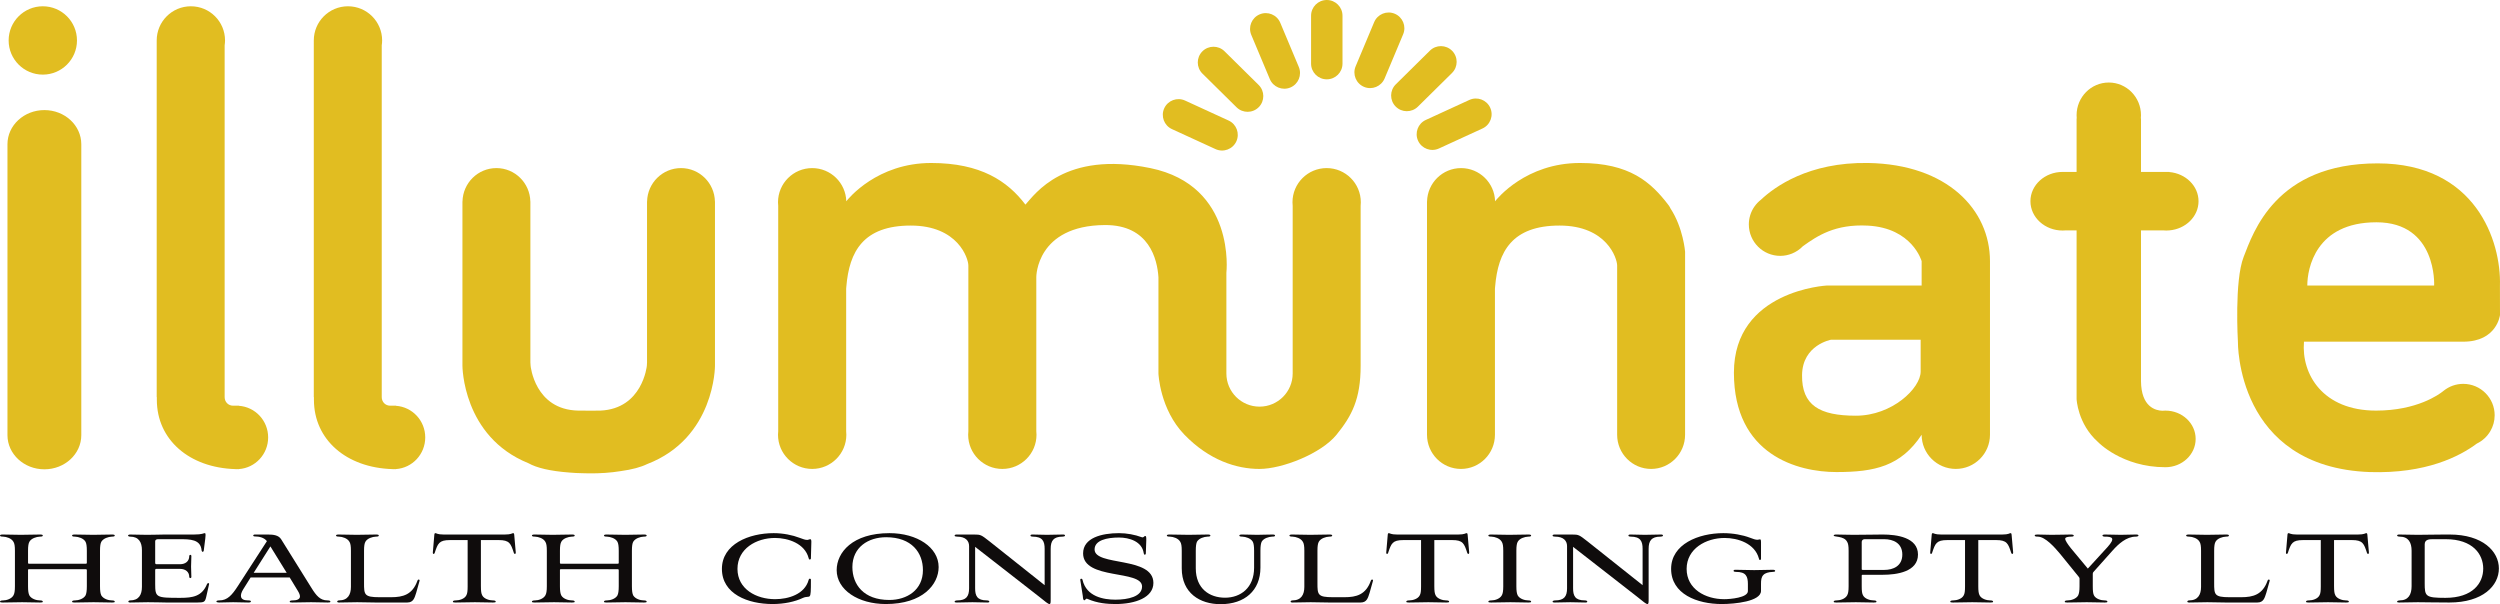 <?xml version="1.0" encoding="UTF-8" standalone="no"?>
<svg
   xmlns:dc="http://purl.org/dc/elements/1.1/"
   xmlns:cc="http://creativecommons.org/ns#"
   xmlns:rdf="http://www.w3.org/1999/02/22-rdf-syntax-ns#"
   xmlns:svg="http://www.w3.org/2000/svg"
   xmlns="http://www.w3.org/2000/svg"
   xmlns:xlink="http://www.w3.org/1999/xlink"
   xmlns:sodipodi="http://sodipodi.sourceforge.net/DTD/sodipodi-0.dtd"
   xmlns:inkscape="http://www.inkscape.org/namespaces/inkscape"
   width="795.708pt"
   height="192.302pt"
   viewBox="0 0 795.708 192.302"
   version="1.2"
   id="svg5109"
   sodipodi:docname="illuminatehc.svg"
   inkscape:version="0.92.4 (5da689c313, 2019-01-14)">
  <sodipodi:namedview
     pagecolor="#ffffff"
     bordercolor="#666666"
     borderopacity="1"
     objecttolerance="10"
     gridtolerance="10"
     guidetolerance="10"
     inkscape:pageopacity="0"
     inkscape:pageshadow="2"
     inkscape:window-width="1399"
     inkscape:window-height="797"
     id="namedview5111"
     showgrid="false"
     inkscape:zoom="0.25178555"
     inkscape:cx="35.493791"
     inkscape:cy="120.81233"
     inkscape:window-x="0"
     inkscape:window-y="0"
     inkscape:window-maximized="1"
     inkscape:current-layer="svg5109"
     fit-margin-top="0"
     fit-margin-left="0"
     fit-margin-right="0"
     fit-margin-bottom="0" />
  <defs
     id="defs4976">
    <g
       id="g4974">
      <symbol
         overflow="visible"
         id="glyph0-0"
         style="overflow:visible">
        <path
           style="stroke:none"
           d=""
           id="path4923"
           inkscape:connector-curvature="0" />
      </symbol>
      <symbol
         overflow="visible"
         id="glyph0-1"
         style="overflow:visible">
        <path
           style="stroke:none"
           d="m 30.234,-5.188 c 0,1.547 -0.141,2.359 -0.422,2.938 -0.625,1.094 -2.266,1.578 -3.312,1.578 -0.531,0 -0.969,0.094 -0.969,0.391 0,0.234 0.297,0.281 0.828,0.281 2.25,0 4.031,-0.094 6,-0.094 C 34.312,-0.094 36.281,0 38.297,0 38.828,0 39.125,-0.047 39.125,-0.281 c 0,-0.297 -0.438,-0.391 -0.969,-0.391 -1.047,0 -2.641,-0.484 -3.312,-1.578 -0.281,-0.578 -0.422,-1.391 -0.422,-2.938 v -11.281 c 0,-1.531 0.141,-2.344 0.422,-2.875 0.672,-1.109 2.266,-1.578 3.312,-1.625 0.531,0 0.969,-0.062 0.969,-0.344 0,-0.234 -0.297,-0.328 -0.828,-0.328 -2.203,0 -3.984,0.094 -6,0.094 -1.906,0 -3.922,-0.094 -5.938,-0.094 -0.531,0 -0.828,0.094 -0.828,0.328 0,0.281 0.438,0.344 0.969,0.344 1.047,0.047 2.688,0.516 3.312,1.625 0.281,0.531 0.422,1.344 0.422,2.875 v 3.891 c 0,0.141 -0.141,0.234 -0.328,0.234 H 11.766 c -0.156,0 -0.25,-0.094 -0.25,-0.281 v -3.844 c 0,-1.531 0.141,-2.344 0.438,-2.875 0.625,-1.109 2.25,-1.578 3.312,-1.625 0.531,0 0.953,-0.062 0.953,-0.344 0,-0.234 -0.281,-0.328 -0.859,-0.328 -2.203,0 -4.172,0.094 -6.141,0.094 -1.969,0 -3.75,-0.094 -5.766,-0.094 -0.531,0 -0.859,0.094 -0.859,0.328 0,0.281 0.484,0.344 1,0.344 1.062,0.047 2.641,0.516 3.266,1.625 0.344,0.531 0.484,1.344 0.484,2.875 V -5.188 c 0,1.547 -0.141,2.359 -0.484,2.938 -0.625,1.094 -2.203,1.578 -3.266,1.578 -0.516,0 -1,0.094 -1,0.391 C 2.594,-0.047 2.922,0 3.453,0 5.656,0 7.625,-0.094 9.641,-0.094 c 1.922,0 3.75,0.094 5.719,0.094 0.578,0 0.859,-0.047 0.859,-0.281 0,-0.297 -0.422,-0.391 -0.953,-0.391 -1.062,0 -2.688,-0.484 -3.312,-1.578 -0.297,-0.578 -0.438,-1.391 -0.438,-2.938 v -5.188 c 0,-0.141 0.094,-0.234 0.25,-0.234 H 29.906 c 0.234,0 0.328,0.141 0.328,0.344 z m 0,0"
           id="path4926"
           inkscape:connector-curvature="0" />
      </symbol>
      <symbol
         overflow="visible"
         id="glyph0-2"
         style="overflow:visible">
        <path
           style="stroke:none"
           d="m 24.672,0 c 2.156,0 2.406,-0.188 2.781,-1.688 L 28.375,-5.766 C 28.469,-6 28.312,-6.188 28.125,-6.188 c -0.094,0 -0.281,0.094 -0.375,0.281 -1.594,3.938 -4.516,4.422 -8.547,4.422 -7.641,0 -7.969,-0.094 -7.969,-4.422 v -4.516 c 0,-0.141 0.141,-0.281 0.328,-0.281 h 7.594 c 1.672,0 2.922,0.906 2.922,2.547 0,0.234 0.188,0.375 0.344,0.375 0.188,0 0.328,-0.141 0.328,-0.375 0,-1.062 -0.094,-2.156 -0.094,-3.266 0,-1.109 0.094,-2.266 0.094,-3.359 0,-0.25 -0.141,-0.391 -0.328,-0.391 -0.156,0 -0.344,0.141 -0.344,0.391 0,1.672 -1.25,2.594 -2.922,2.594 h -7.547 c -0.188,0 -0.375,-0.156 -0.375,-0.391 v -6.906 c 0,-0.484 0.422,-0.672 0.953,-0.672 h 6.672 c 3.516,0 6.875,0 7.156,3.641 0.047,0.203 0.188,0.391 0.344,0.391 0.141,0 0.281,-0.141 0.328,-0.344 l 0.484,-3.828 c 0,-0.391 0.047,-0.781 0.094,-1.156 v -0.094 c 0,-0.391 -0.047,-0.531 -0.297,-0.531 -0.328,0 -0.719,0.438 -3.359,0.438 H 14.156 c -1.391,0 -2.828,0.094 -5.516,0.094 -1.922,0 -3.75,-0.094 -5.375,-0.094 -0.438,0 -0.672,0.188 -0.672,0.328 0,0.141 0.234,0.344 0.672,0.344 2.734,0 3.75,1.766 3.75,4.312 v 11.672 c 0,2.531 -1.016,4.312 -3.75,4.312 C 2.875,-0.672 2.688,-0.438 2.688,-0.281 2.688,-0.141 2.875,0 3.266,0 c 1.875,0 3.844,-0.094 5.656,-0.094 2.797,0 4.562,0.094 5.812,0.094 z m 0,0"
           id="path4929"
           inkscape:connector-curvature="0" />
      </symbol>
      <symbol
         overflow="visible"
         id="glyph0-3"
         style="overflow:visible">
        <path
           style="stroke:none"
           d="m 25.922,-3.703 c 0.484,0.781 0.672,1.344 0.672,1.781 0,0.969 -1.156,1.25 -2.25,1.25 -0.578,0 -1.016,0.094 -1.016,0.391 0,0.234 0.281,0.281 0.859,0.281 1.969,0 3.984,-0.094 5.953,-0.094 1.969,0 3.312,0.094 5.328,0.094 0.578,0 0.812,-0.047 0.812,-0.281 0,-0.297 -0.422,-0.391 -0.953,-0.391 -2.297,0 -3.547,-1.531 -5.047,-3.938 l -9.688,-15.547 c -0.812,-1.25 -2.359,-1.484 -4.219,-1.484 h -4.141 c -0.328,0 -0.516,0.188 -0.516,0.328 0,0.141 0.188,0.281 0.516,0.281 1.391,0 2.938,0.344 3.844,1.5 l -9.312,14.391 C 4.984,-2.406 3.5,-0.672 0.953,-0.672 0.438,-0.672 0,-0.578 0,-0.344 0,-0.094 0.281,-0.047 0.812,0 2.406,0 3.75,-0.094 5.328,-0.094 c 1.625,0 3.219,0.094 4.844,0.094 0.531,0 0.812,-0.094 0.812,-0.344 0,-0.281 -0.422,-0.328 -0.953,-0.328 -2.734,0 -2.594,-1.781 -1.484,-3.547 l 2.344,-3.75 h 12.438 z m -3.547,-5.75 H 11.859 l 5.328,-8.406 z m 0,0"
           id="path4932"
           inkscape:connector-curvature="0" />
      </symbol>
      <symbol
         overflow="visible"
         id="glyph0-4"
         style="overflow:visible">
        <path
           style="stroke:none"
           d="m 11.516,-16.469 c 0,-1.531 0.141,-2.344 0.438,-2.875 0.625,-1.109 2.25,-1.578 3.312,-1.625 0.531,0 0.953,-0.062 0.953,-0.344 0,-0.234 -0.281,-0.328 -0.859,-0.328 -2.156,0 -4.172,0.094 -6.141,0.094 -1.969,0 -3.797,-0.094 -5.766,-0.094 -0.531,0 -0.859,0.094 -0.859,0.328 0,0.281 0.484,0.344 1,0.344 1.062,0.047 2.641,0.516 3.266,1.625 0.344,0.531 0.484,1.344 0.484,2.875 v 11.484 c 0,2.484 -1,4.312 -3.797,4.312 -0.375,0 -0.578,0.234 -0.578,0.391 C 2.969,-0.141 3.172,0 3.547,0 5.469,0 7.438,-0.094 9.359,-0.094 11.188,-0.094 13.391,0 15.172,0 H 25.25 c 2.016,0 2.344,-1.484 2.875,-3.125 l 1.062,-3.781 C 29.281,-7.391 28.703,-7.484 28.516,-6.953 26.922,-2.5 23.953,-1.688 20.109,-1.688 h -3.688 c -4.859,0 -4.906,-0.812 -4.906,-4.547 z m 0,0"
           id="path4935"
           inkscape:connector-curvature="0" />
      </symbol>
      <symbol
         overflow="visible"
         id="glyph0-5"
         style="overflow:visible">
        <path
           style="stroke:none"
           d="m 12.094,-5.188 c 0,1.547 -0.094,2.359 -0.438,2.938 -0.562,1.094 -2.203,1.578 -3.297,1.578 -0.531,0 -0.969,0.094 -0.969,0.391 C 7.391,-0.047 7.688,0 8.25,0 c 2.172,0 4.188,-0.094 6.156,-0.094 1.969,0 3.875,0.094 5.75,0.094 0.578,0 0.875,-0.047 0.875,-0.281 0,-0.297 -0.438,-0.391 -0.969,-0.391 -1.047,0 -2.734,-0.484 -3.312,-1.578 -0.328,-0.578 -0.438,-1.391 -0.438,-2.938 V -19.875 h 5.672 c 3.453,0 3.844,1.109 4.797,4.031 0.188,0.578 0.672,0.484 0.625,-0.141 L 26.922,-21.5 c -0.047,-0.438 -0.094,-0.578 -0.375,-0.578 -0.297,0 -0.578,0.438 -2.594,0.438 H 4.469 c -2.016,0 -2.312,-0.438 -2.594,-0.438 -0.297,0 -0.344,0.141 -0.391,0.578 l -0.469,5.516 c -0.062,0.625 0.422,0.719 0.609,0.141 0.969,-2.922 1.344,-4.031 4.812,-4.031 h 5.656 z m 0,0"
           id="path4938"
           inkscape:connector-curvature="0" />
      </symbol>
      <symbol
         overflow="visible"
         id="glyph0-6"
         style="overflow:visible">
        <path
           style="stroke:none"
           d=""
           id="path4941"
           inkscape:connector-curvature="0" />
      </symbol>
      <symbol
         overflow="visible"
         id="glyph0-7"
         style="overflow:visible">
        <path
           style="stroke:none"
           d="m 30.578,-19.344 c 0,-0.625 -0.141,-0.812 -0.391,-0.812 -0.234,0 -0.578,0.234 -0.906,0.234 -0.672,0 -1.25,-0.234 -2.453,-0.672 -2.25,-0.859 -5.188,-1.484 -8.25,-1.484 -7.875,0 -16.469,3.5 -16.469,11.375 0,8.016 8.312,11.188 16.125,11.188 3.656,0 7.062,-0.719 9.703,-1.969 2.344,-1.016 2.5,1.438 2.5,-5.719 0,-0.234 -0.047,-0.375 -0.391,-0.375 -0.188,0 -0.281,0.188 -0.328,0.375 -1.25,4.609 -6.484,6.141 -10.703,6.141 -5.953,0 -11.953,-3.203 -11.953,-9.641 0,-6.438 6,-9.844 11.953,-9.844 4.125,0 9.5,1.734 10.703,6.438 0.047,0.234 0.141,0.422 0.328,0.422 0.297,0 0.391,-0.188 0.391,-0.422 z m 0,0"
           id="path4944"
           inkscape:connector-curvature="0" />
      </symbol>
      <symbol
         overflow="visible"
         id="glyph0-8"
         style="overflow:visible">
        <path
           style="stroke:none"
           d="m 2.109,-10.312 c 0,6.281 6.859,10.797 15.656,10.797 11.75,0 16.797,-6.25 16.797,-11.766 0,-6.281 -6.859,-10.797 -15.656,-10.797 -11.75,0 -16.797,6.141 -16.797,11.766 z m 15.75,-10.469 c 8.156,0 11.703,4.938 11.703,10.469 0,6.328 -5.078,9.5 -10.703,9.5 -8.203,0 -11.75,-4.953 -11.75,-10.469 0,-6.328 5.078,-9.5 10.75,-9.5 z m 0,0"
           id="path4947"
           inkscape:connector-curvature="0" />
      </symbol>
      <symbol
         overflow="visible"
         id="glyph0-9"
         style="overflow:visible">
        <path
           style="stroke:none"
           d="m 28.984,-1.875 c 1.969,1.594 2.891,2.359 3.312,2.359 0.391,0 0.391,-0.438 0.391,-1.781 V -17.094 c 0,-2.531 0.859,-3.875 3.797,-3.875 0.234,0 0.766,-0.062 0.766,-0.344 0,-0.234 -0.234,-0.328 -0.625,-0.328 -1.531,0 -3.547,0.094 -5.141,0.094 -1.672,0 -2.922,-0.094 -4.609,-0.094 -0.375,0 -0.625,0.094 -0.625,0.328 0,0.281 0.438,0.344 0.719,0.344 3.172,0 3.797,1.531 3.797,3.875 V -5.516 L 13.25,-19.438 c -2.688,-2.109 -2.828,-2.203 -4.953,-2.203 H 2.781 c -0.375,0 -0.672,0.094 -0.672,0.328 0,0.281 0.438,0.344 0.812,0.344 2.688,0 3.797,1.344 3.797,3.016 v 13.438 c 0,2.547 -0.906,3.844 -3.797,3.844 -0.281,0 -0.812,0.094 -0.812,0.391 C 2.109,-0.047 2.406,0 2.781,0 c 1.594,0 3.406,-0.094 5,-0.094 1.672,0 3.062,0.094 4.797,0.094 0.328,0 0.578,-0.047 0.578,-0.281 0,-0.297 -0.438,-0.391 -0.766,-0.391 -3.172,0 -3.75,-1.531 -3.75,-3.844 V -17.719 Z m 0,0"
           id="path4950"
           inkscape:connector-curvature="0" />
      </symbol>
      <symbol
         overflow="visible"
         id="glyph0-10"
         style="overflow:visible">
        <path
           style="stroke:none"
           d="m 23.516,-19.781 c 0.047,-1.297 -0.141,-1.391 -0.328,-1.391 -0.391,0 -0.484,0.625 -1.109,0.391 -2.203,-0.812 -4.75,-1.297 -7.25,-1.297 -5.469,0 -11.422,1.484 -11.422,6.438 0,8.578 18.766,5.125 18.766,10.547 0,3.219 -4.453,4.188 -8.484,4.188 -3.703,0 -9.219,-0.922 -10.469,-6.297 -0.047,-0.281 -0.25,-0.375 -0.391,-0.375 -0.188,0 -0.328,0.141 -0.328,0.375 L 3.312,-2.062 c 0.047,1.156 0.281,1.344 0.484,1.344 0.422,0 0.375,-0.719 1,-0.438 3.125,1.391 6.344,1.641 8.891,1.641 6.422,0 12.094,-2.109 12.094,-6.719 0,-8.547 -18.719,-5.234 -18.719,-10.656 0,-2.938 3.922,-3.797 7.766,-3.797 3.219,0 7.344,1.203 7.875,4.984 0.047,0.297 0.141,0.484 0.344,0.484 0.188,0 0.328,-0.188 0.328,-0.484 z m 0,0"
           id="path4953"
           inkscape:connector-curvature="0" />
      </symbol>
      <symbol
         overflow="visible"
         id="glyph0-11"
         style="overflow:visible">
        <path
           style="stroke:none"
           d="m 27.641,-11.094 c 0,6.438 -4.312,9.562 -9.25,9.562 -4.906,0 -9.312,-2.844 -9.312,-9.359 v -5.578 c 0,-1.531 0.141,-2.344 0.375,-2.875 0.625,-1.109 2.266,-1.578 3.312,-1.625 0.578,0 0.969,-0.062 0.969,-0.344 0,-0.234 -0.297,-0.328 -0.828,-0.328 -1.969,0 -4.172,0.094 -6.094,0.094 -1.969,0 -3.891,-0.094 -6.094,-0.094 -0.531,0 -0.859,0.094 -0.859,0.328 0,0.281 0.484,0.344 1,0.344 1.062,0.047 2.641,0.516 3.266,1.625 0.344,0.531 0.484,1.344 0.484,2.875 v 5.578 c 0,7.922 5.812,11.422 12.375,11.422 7.641,0 12.672,-4.328 12.672,-11.625 v -5.375 c 0,-1.531 0.156,-2.344 0.391,-2.875 0.625,-1.109 2.25,-1.578 3.312,-1.625 0.578,0 0.953,-0.062 0.953,-0.344 0,-0.234 -0.281,-0.328 -0.812,-0.328 -2.109,0 -3.406,0.094 -4.891,0.094 -1.391,0 -2.922,-0.094 -4.844,-0.094 -0.531,0 -0.828,0.094 -0.828,0.328 0,0.281 0.438,0.344 0.969,0.344 1.047,0.047 2.688,0.516 3.312,1.625 0.281,0.531 0.422,1.344 0.422,2.875 z m 0,0"
           id="path4956"
           inkscape:connector-curvature="0" />
      </symbol>
      <symbol
         overflow="visible"
         id="glyph0-12"
         style="overflow:visible">
        <path
           style="stroke:none"
           d="m 7.344,-5.188 c 0,1.547 -0.141,2.359 -0.484,2.938 -0.625,1.094 -2.203,1.578 -3.266,1.578 -0.516,0 -1,0.094 -1,0.391 C 2.594,-0.047 2.922,0 3.453,0 5.656,0 7.625,-0.094 9.641,-0.094 c 1.922,0 3.75,0.094 5.719,0.094 0.578,0 0.859,-0.047 0.859,-0.281 0,-0.297 -0.422,-0.391 -0.953,-0.391 -1.062,0 -2.688,-0.484 -3.312,-1.578 -0.297,-0.578 -0.438,-1.391 -0.438,-2.938 v -11.281 c 0,-1.531 0.141,-2.344 0.438,-2.875 0.625,-1.109 2.25,-1.578 3.312,-1.625 0.531,0 0.953,-0.062 0.953,-0.344 0,-0.234 -0.281,-0.328 -0.859,-0.328 -2.156,0 -4.172,0.094 -6.141,0.094 -1.969,0 -3.797,-0.094 -5.766,-0.094 -0.531,0 -0.859,0.094 -0.859,0.328 0,0.281 0.484,0.344 1,0.344 1.062,0.047 2.641,0.516 3.266,1.625 0.344,0.531 0.484,1.344 0.484,2.875 z m 0,0"
           id="path4959"
           inkscape:connector-curvature="0" />
      </symbol>
      <symbol
         overflow="visible"
         id="glyph0-13"
         style="overflow:visible">
        <path
           style="stroke:none"
           d="m 31.203,-5.906 c 0,-1.25 0.094,-2.203 0.766,-2.875 0.531,-0.578 1.578,-0.922 3.016,-0.969 0.297,0 0.734,-0.047 0.734,-0.328 0,-0.234 -0.391,-0.344 -0.578,-0.344 -2.062,0 -4.078,0.109 -6.094,0.109 -2.016,0 -3.984,-0.109 -6,-0.109 -0.391,0 -0.578,0.109 -0.578,0.344 0,0.281 0.469,0.328 0.766,0.328 1.578,0 2.594,0.344 3.125,1.062 0.516,0.625 0.672,1.625 0.672,2.781 v 2.266 c 0,2.109 -5.625,2.578 -7.547,2.578 -5.953,0 -11.953,-3.203 -11.953,-9.641 0,-6.438 6.156,-9.844 12.094,-9.844 4.234,0 9.609,1.734 10.906,6.531 0.047,0.234 0.141,0.484 0.328,0.484 0.297,0 0.344,-0.25 0.344,-0.484 V -19.25 c 0,-0.719 -0.141,-0.859 -0.344,-0.859 -0.188,0 -0.469,0.141 -0.766,0.141 -0.672,0 -1.297,-0.234 -2.453,-0.672 -2.25,-0.859 -5.375,-1.438 -8.438,-1.438 -7.875,0 -16.609,3.5 -16.609,11.375 0,8.016 8.297,11.188 16.125,11.188 4.125,0 12.484,-0.828 12.484,-4.188 z m 0,0"
           id="path4962"
           inkscape:connector-curvature="0" />
      </symbol>
      <symbol
         overflow="visible"
         id="glyph0-14"
         style="overflow:visible">
        <path
           style="stroke:none"
           d="m 7.344,-5.188 c 0,1.547 -0.141,2.359 -0.484,2.938 -0.625,1.094 -2.203,1.578 -3.266,1.578 -0.516,0 -1,0.094 -1,0.391 C 2.594,-0.047 2.922,0 3.453,0 5.656,0 7.625,-0.094 9.641,-0.094 c 1.922,0 3.75,0.094 5.719,0.094 0.578,0 0.859,-0.047 0.859,-0.281 0,-0.297 -0.422,-0.391 -0.953,-0.391 -1.062,0 -2.734,-0.484 -3.312,-1.578 -0.344,-0.578 -0.438,-1.391 -0.438,-2.938 V -8.5 c 0,-0.234 0.047,-0.328 0.344,-0.328 h 6.375 c 4.375,0 11.188,-0.922 11.188,-6.438 0,-5.469 -6.812,-6.375 -11.188,-6.375 -2.484,0 -5.703,0.094 -9.312,0.094 -2.344,0 -3.828,-0.094 -5.469,-0.094 -0.531,0 -0.859,0.094 -0.859,0.328 0,0.531 3.266,0.047 4.266,1.969 0.344,0.531 0.484,1.344 0.484,2.875 z m 4.516,-5.188 c -0.25,0 -0.344,-0.047 -0.344,-0.281 v -8.641 c 0,-0.484 0.391,-0.859 0.922,-0.859 h 6.234 c 2.875,0 5.766,1.25 5.766,4.891 0,3.656 -2.891,4.891 -5.766,4.891 z m 0,0"
           id="path4965"
           inkscape:connector-curvature="0" />
      </symbol>
      <symbol
         overflow="visible"
         id="glyph0-15"
         style="overflow:visible">
        <path
           style="stroke:none"
           d="m 14.406,-5.188 c 0,1.547 -0.156,2.359 -0.438,2.938 -0.625,1.094 -2.25,1.578 -3.312,1.578 -0.531,0 -0.953,0.094 -0.953,0.391 0,0.234 0.281,0.281 0.812,0.281 2.25,0 4.219,-0.094 6.188,-0.094 C 18.672,-0.094 20.5,0 22.469,0 c 0.516,0 0.812,-0.047 0.812,-0.281 0,-0.297 -0.391,-0.391 -0.969,-0.391 -1.047,0 -2.734,-0.484 -3.297,-1.578 C 18.719,-2.828 18.625,-3.641 18.625,-5.188 v -3.984 c 0,-0.281 0.094,-0.422 0.281,-0.625 l 6,-6.719 c 1.875,-2.109 4.422,-4.453 7.391,-4.453 0.531,0 0.875,-0.156 0.875,-0.344 0,-0.234 -0.25,-0.328 -0.812,-0.328 -1.641,0 -3.172,0.094 -4.812,0.094 -1.625,0 -3.266,-0.094 -5.172,-0.094 -0.344,0 -0.672,0.094 -0.672,0.328 0,0.234 0.375,0.344 0.719,0.344 2.438,0 3.5,0.422 0.859,3.359 l -6.234,6.812 -5.391,-6.484 c -1,-1.25 -1.812,-2.453 -1.812,-3.016 0,-0.531 1.094,-0.672 1.875,-0.672 0.469,0 0.859,-0.062 0.859,-0.344 0,-0.234 -0.438,-0.328 -0.922,-0.328 -1.672,0 -3.359,0.094 -6.188,0.094 -1.922,0 -2.641,-0.094 -4.516,-0.094 -0.516,0 -0.812,0.094 -0.812,0.281 0,0.328 0.391,0.391 0.969,0.391 2.391,0 5.422,3.453 7.141,5.516 l 5.812,7.156 c 0.188,0.234 0.344,0.422 0.344,0.719 z m 0,0"
           id="path4968"
           inkscape:connector-curvature="0" />
      </symbol>
      <symbol
         overflow="visible"
         id="glyph0-16"
         style="overflow:visible">
        <path
           style="stroke:none"
           d="m 7.203,-5.188 c 0,2.641 -1.016,4.516 -3.797,4.516 -0.234,0 -0.812,0.094 -0.812,0.391 C 2.594,-0.047 2.875,0 3.266,0 5.188,0 7.203,-0.094 9.172,-0.094 12.094,-0.094 14.016,0 19.203,0 c 10.656,0 15.781,-5.328 15.781,-10.844 0,-5.422 -5.125,-10.797 -15.688,-10.797 H 17.719 c -3.422,0 -5.766,0.094 -8.547,0.094 -1.969,0 -3.984,-0.094 -5.906,-0.094 -0.391,0 -0.672,0.094 -0.672,0.328 0,0.281 0.578,0.344 0.812,0.344 2.828,0 3.797,1.906 3.797,4.5 z m 10.844,-14.969 C 26.688,-20.156 30,-15.359 30,-10.797 c 0,4.609 -3.312,9.312 -12.047,9.312 -6.344,0 -6.578,-0.484 -6.578,-4.656 V -18.531 c 0,-1.578 1.531,-1.625 2.594,-1.625 z m 0,0"
           id="path4971"
           inkscape:connector-curvature="0" />
      </symbol>
    </g>
  </defs>
  <g
     id="surface158404"
     transform="translate(-25.507,-18.301)">
    <path
       style="fill:#e1bd21;fill-opacity:1;fill-rule:evenodd;stroke:none"
       d="m 714.719,148.988 c -0.332,0 -0.66,0.016 -0.984,0.047 -2.078,-0.066 -6.727,-1.137 -6.785,-9.449 V 91.633 h 7.145 c 0.305,0.023 0.605,0.043 0.914,0.043 0.309,0 0.613,-0.02 0.914,-0.043 h 0.055 v -0.004 c 5.207,-0.441 9.285,-4.43 9.285,-9.281 0,-4.855 -4.078,-8.84 -9.285,-9.285 v -0.043 h -9.027 V 56.004 h -0.055 c 0.035,-0.34 0.055,-0.684 0.055,-1.031 0,-5.746 -4.59,-10.406 -10.25,-10.406 -5.664,0 -10.25,4.66 -10.25,10.406 0,0.348 0.016,0.691 0.047,1.031 h -0.047 v 17.016 h -4.441 c -5.66,0 -10.25,4.176 -10.25,9.328 0,5.148 4.59,9.328 10.25,9.328 0.309,0 0.613,-0.02 0.914,-0.043 h 3.527 v 53.668 c 0,0 0.309,7.875 6.809,13.688 0,0 7.605,8.02 21.461,8.02 5.316,0 9.625,-4.035 9.625,-9.012 0,-4.977 -4.309,-9.008 -9.625,-9.008"
       id="path4978"
       inkscape:connector-curvature="0" />
    <path
       style="fill:#e1bd21;fill-opacity:1;fill-rule:nonzero;stroke:none"
       d="m 781.883,89.051 c 19.375,0 18.375,20.125 18.375,20.125 h -40.375 c 0,-5.375 2.625,-20.125 22,-20.125 m 27.637,51.426 c -2.352,0 -4.508,0.816 -6.215,2.176 l -0.004,-0.004 c 0,0 -0.027,0.027 -0.047,0.043 -0.055,0.043 -0.109,0.086 -0.164,0.133 -1.219,0.984 -8.262,6.164 -21.332,6.164 -16.934,0 -23.809,-11.562 -22.934,-21.938 h 50.695 c 10.762,0 11.695,-8.5 11.695,-8.5 0,0 -0.016,-5.188 -0.016,-9.312 0.434,-14.187 -7.691,-38.937 -38.941,-38.937 -32.539,0 -39.625,22.125 -42.625,29.75 -3,7.625 -1.832,27 -1.832,27 0,0 -0.668,39.957 42,41.5 17.875,0.562 28.637,-5.023 34.035,-9.062 1.801,-0.863 3.297,-2.246 4.305,-3.961 0.004,-0.004 0.016,-0.016 0.016,-0.016 l -0.004,-0.004 c 0.863,-1.477 1.367,-3.191 1.367,-5.031 0,-5.52 -4.477,-10 -10,-10"
       id="path4980"
       inkscape:connector-curvature="0" />
    <path
       style="fill:#e1bd21;fill-opacity:1;fill-rule:nonzero;stroke:none"
       d="m 39.133,42.051 c 6.008,0 10.875,-4.871 10.875,-10.875 0,-6.008 -4.867,-10.875 -10.875,-10.875 -6.004,0 -10.875,4.867 -10.875,10.875 0,6.004 4.871,10.875 10.875,10.875"
       id="path4982"
       inkscape:connector-curvature="0" />
    <path
       style="fill:#e1bd21;fill-opacity:1;fill-rule:nonzero;stroke:none"
       d="m 39.633,53.34 c -6.488,0 -11.75,4.871 -11.75,10.875 v 92.586 c 0,6.004 5.262,10.875 11.75,10.875 6.492,0 11.75,-4.871 11.75,-10.875 V 64.215 c 0,-6.004 -5.258,-10.875 -11.75,-10.875"
       id="path4984"
       inkscape:connector-curvature="0" />
    <path
       style="fill:#e1bd21;fill-opacity:1;fill-rule:nonzero;stroke:none"
       d="m 242.262,71.801 c -5.891,0 -10.668,4.734 -10.801,10.625 h -0.016 v 51.277 c -0.035,0.328 -0.059,0.672 -0.059,1.039 0,0 -1.344,13.648 -14.773,14.246 -0.812,0.035 -1.809,0.016 -2.766,0.019 l -4.316,-0.019 c -13.875,-0.289 -15.145,-14.281 -15.145,-14.281 -0.004,-0.371 -0.027,-0.715 -0.066,-1.043 V 82.426 h -0.012 c -0.133,-5.891 -4.91,-10.625 -10.797,-10.625 -5.891,0 -10.668,4.734 -10.801,10.625 h -0.016 v 52.281 c 0,0 -0.035,22.555 21.031,31.039 2.527,1.422 6.738,2.496 13.102,2.965 1.316,0.113 2.676,0.188 4.094,0.207 0.637,0.019 1.289,0.035 1.965,0.043 3.684,0.047 7.031,-0.207 10.07,-0.695 3.773,-0.512 6.551,-1.289 8.492,-2.242 21.664,-8.301 21.625,-31.281 21.625,-31.281 0,0 -0.023,-0.012 -0.062,-0.035 h 0.062 V 82.426 h -0.016 c -0.133,-5.891 -4.91,-10.625 -10.797,-10.625"
       id="path4986"
       inkscape:connector-curvature="0" />
    <path
       style="fill:#e1bd21;fill-opacity:1;fill-rule:nonzero;stroke:none"
       d="m 447.758,71.801 c -6.004,0 -10.875,4.867 -10.875,10.875 0,0.391 0.023,0.773 0.062,1.152 v 53.348 c 0,5.828 -4.723,10.551 -10.551,10.551 -5.828,0 -10.551,-4.723 -10.551,-10.551 v -32.047 c 0,0 3.164,-27.703 -24.211,-33.328 -27.375,-5.625 -36.75,8.375 -39.75,11.625 -5.688,-7.5 -14.246,-13.25 -30,-13.25 -17.18,0 -26.328,11.312 -27.016,12.188 -0.164,-5.859 -4.957,-10.562 -10.859,-10.562 -6.004,0 -10.875,4.867 -10.875,10.875 0,0.391 0.023,0.773 0.066,1.152 v 71.695 c -0.043,0.379 -0.066,0.762 -0.066,1.152 0,6.004 4.871,10.875 10.875,10.875 6.008,0 10.875,-4.871 10.875,-10.875 0,-0.391 -0.019,-0.773 -0.059,-1.152 v -45.312 c 0.019,-0.211 0.039,-0.438 0.059,-0.703 0.918,-11.168 5.418,-19.418 20.5,-19.418 15.086,0 18.336,10.5 18.336,12.711 v 52.723 c -0.043,0.379 -0.062,0.762 -0.062,1.152 0,6.004 4.867,10.875 10.875,10.875 6.004,0 10.875,-4.871 10.875,-10.875 0,-0.391 -0.023,-0.773 -0.062,-1.152 v -49.098 c 0,0 0,-16.348 21.789,-16.5 14.223,-0.102 16.727,11.016 17.086,16.609 v 30.641 c 0,0 0.414,11.375 8.289,19.5 7.875,8.125 16.586,10.875 23.855,10.875 7.27,0 19.645,-4.875 24.52,-10.875 4.875,-6 7.691,-11.312 7.691,-21.969 V 83.824 c 0.039,-0.379 0.059,-0.762 0.059,-1.148 0,-6.008 -4.867,-10.875 -10.875,-10.875"
       id="path4988"
       inkscape:connector-curvature="0" />
    <path
       style="fill:#e1bd21;fill-opacity:1;fill-rule:nonzero;stroke:none"
       d="m 101.551,147.461 v -0.035 h -1.852 c -1.531,0 -2.691,-1.191 -2.691,-2.719 V 32.734 c 0.074,-0.512 0.125,-1.027 0.125,-1.559 0,-6.008 -4.867,-10.875 -10.875,-10.875 -6.004,0 -10.875,4.867 -10.875,10.875 V 144.707 h 0.043 v 0.844 c 0,12.645 10.262,21.637 25.031,22.062 0.133,0.004 0.262,0.019 0.395,0.019 0.066,0 0.125,-0.008 0.188,-0.012 0.172,0.004 0.34,0.012 0.512,0.012 v -0.035 c 5.195,-0.363 9.301,-4.727 9.301,-10.07 0,-5.34 -4.105,-9.703 -9.301,-10.066"
       id="path4990"
       inkscape:connector-curvature="0" />
    <path
       style="fill:#e1bd21;fill-opacity:1;fill-rule:nonzero;stroke:none"
       d="m 151.551,147.461 v -0.035 h -1.852 c -1.531,0 -2.691,-1.191 -2.691,-2.719 V 32.734 c 0.074,-0.512 0.125,-1.027 0.125,-1.559 0,-6.008 -4.867,-10.875 -10.875,-10.875 -6.004,0 -10.875,4.867 -10.875,10.875 V 144.707 h 0.043 v 0.844 c 0,12.645 10.262,21.637 25.031,22.062 0.133,0.004 0.262,0.019 0.395,0.019 0.066,0 0.125,-0.008 0.188,-0.012 0.172,0.004 0.34,0.012 0.512,0.012 v -0.035 c 5.195,-0.363 9.301,-4.727 9.301,-10.07 0,-5.34 -4.105,-9.703 -9.301,-10.066"
       id="path4992"
       inkscape:connector-curvature="0" />
    <path
       style="fill:#e1bd21;fill-opacity:1;fill-rule:nonzero;stroke:none"
       d="m 561.844,98.426 c 0,0 -0.582,-7.559 -4.645,-13.777 -0.008,-0.016 -0.019,-0.023 -0.027,-0.035 -0.141,-0.32 -0.309,-0.637 -0.539,-0.938 -5.684,-7.5 -12.496,-13.5 -28.25,-13.5 -17.18,0 -26.328,11.312 -27.016,12.188 -0.164,-5.859 -4.941,-10.562 -10.828,-10.562 -5.902,0 -10.695,4.734 -10.828,10.625 h -0.012 v 74.25 c 0,6.004 4.84,10.875 10.809,10.875 5.973,0 10.816,-4.871 10.816,-10.875 v -46.465 c 0.019,-0.211 0.039,-0.438 0.059,-0.703 0.918,-11.168 5.418,-19.418 20.5,-19.418 15.082,0 18.336,10.5 18.336,12.711 v 53.875 c 0,6.004 4.84,10.875 10.812,10.875 5.973,0 10.812,-4.871 10.812,-10.875 0,-0.008 0,-0.016 0,-0.019 z m 0,0"
       id="path4994"
       inkscape:connector-curvature="0" />
    <path
       style="fill:#e1bd21;fill-opacity:1;fill-rule:nonzero;stroke:none"
       d="m 636.82,136.551 c 0,5.312 -9.062,14.062 -20.625,14.062 -11.562,0 -17.25,-3.312 -17.125,-12.938 0.125,-9.625 9.25,-11.25 9.25,-11.25 h 28.5 z M 620.055,70.176 c -18.895,-0.312 -29.746,7.617 -34.047,11.672 -0.84,0.652 -1.578,1.43 -2.176,2.312 v 0.004 c -1.07,1.59 -1.699,3.508 -1.699,5.574 0,5.52 4.48,10 10,10 1.32,0 2.578,-0.266 3.734,-0.73 l 0.004,0.004 L 595.887,99 c 1.32,-0.535 2.5,-1.344 3.469,-2.355 4.574,-3.254 10.184,-7.086 20.656,-6.531 14.184,0.75 17.121,11.312 17.121,11.312 v 7.75 h -30.121 c 0,0 -29.629,1.5 -29.629,27.75 0,26.25 20.375,31.625 32.629,31.625 12.246,0 20.5,-1.875 27.121,-11.875 0,6.004 4.871,10.875 10.879,10.875 6.004,0 10.871,-4.871 10.871,-10.875 v -55.25 c 0,-16.312 -13.496,-30.832 -38.828,-31.25"
       id="path4996"
       inkscape:connector-curvature="0" />
    <path
       style="fill:#e1bd21;fill-opacity:1;fill-rule:nonzero;stroke:none"
       d="m 447.801,43.551 c 2.762,0 5,-2.238 5,-5 v -15.25 c 0,-2.762 -2.238,-5 -5,-5 -2.762,0 -5,2.238 -5,5 v 15.25 c 0,2.762 2.238,5 5,5"
       id="path4998"
       inkscape:connector-curvature="0" />
    <path
       style="fill:#e1bd21;fill-opacity:1;fill-rule:nonzero;stroke:none"
       d="m 469.43,22.672 c -2.547,-1.07 -5.477,0.129 -6.547,2.676 l -5.898,14.062 c -1.07,2.543 0.129,5.473 2.672,6.543 2.547,1.07 5.477,-0.129 6.547,-2.676 l 5.902,-14.062 c 1.07,-2.543 -0.129,-5.473 -2.676,-6.543"
       id="path5000"
       inkscape:connector-curvature="0" />
    <path
       style="fill:#e1bd21;fill-opacity:1;fill-rule:nonzero;stroke:none"
       d="m 487.648,41.539 c 1.965,-1.938 1.984,-5.102 0.043,-7.066 -1.938,-1.969 -5.105,-1.988 -7.07,-0.047 L 469.77,45.141 c -1.965,1.938 -1.988,5.102 -0.047,7.066 1.938,1.965 5.105,1.988 7.07,0.047 z m 0,0"
       id="path5002"
       inkscape:connector-curvature="0" />
    <path
       style="fill:#e1bd21;fill-opacity:1;fill-rule:nonzero;stroke:none"
       d="m 483.492,65.562 13.859,-6.363 c 2.508,-1.152 3.609,-4.117 2.457,-6.629 -1.152,-2.508 -4.121,-3.609 -6.633,-2.457 l -13.855,6.363 c -2.512,1.148 -3.609,4.117 -2.461,6.629 1.152,2.508 4.121,3.609 6.633,2.457"
       id="path5004"
       inkscape:connector-curvature="0" />
    <path
       style="fill:#e1bd21;fill-opacity:1;fill-rule:nonzero;stroke:none"
       d="m 429.672,43.473 c 1.07,2.547 4,3.746 6.547,2.676 2.547,-1.07 3.742,-4 2.672,-6.543 l -5.898,-14.062 c -1.07,-2.547 -4,-3.746 -6.547,-2.676 -2.547,1.07 -3.742,4 -2.676,6.543 z m 0,0"
       id="path5006"
       inkscape:connector-curvature="0" />
    <path
       style="fill:#e1bd21;fill-opacity:1;fill-rule:nonzero;stroke:none"
       d="m 419.082,52.449 c 1.965,1.941 5.133,1.918 7.07,-0.047 1.941,-1.965 1.922,-5.129 -0.047,-7.07 L 415.254,34.621 c -1.965,-1.941 -5.133,-1.922 -7.07,0.047 -1.941,1.965 -1.918,5.129 0.043,7.066 z m 0,0"
       id="path5008"
       inkscape:connector-curvature="0" />
    <path
       style="fill:#e1bd21;fill-opacity:1;fill-rule:nonzero;stroke:none"
       d="m 398.523,59.395 13.859,6.363 c 2.512,1.152 5.48,0.051 6.633,-2.457 1.148,-2.512 0.051,-5.48 -2.457,-6.629 l -13.859,-6.363 c -2.512,-1.152 -5.48,-0.051 -6.633,2.457 -1.152,2.512 -0.051,5.48 2.457,6.629"
       id="path5010"
       inkscape:connector-curvature="0" />
    <g
       style="fill:#0f0c0c;fill-opacity:1"
       id="g5014">
      <use
         xlink:href="#glyph0-1"
         x="22.914"
         y="210.072"
         id="use5012"
         width="100%"
         height="100%" />
    </g>
    <g
       style="fill:#0f0c0c;fill-opacity:1"
       id="g5018">
      <use
         xlink:href="#glyph0-2"
         x="63.666"
         y="210.072"
         id="use5016"
         width="100%"
         height="100%" />
    </g>
    <g
       style="fill:#0f0c0c;fill-opacity:1"
       id="g5022">
      <use
         xlink:href="#glyph0-3"
         x="94.386"
         y="210.072"
         id="use5020"
         width="100%"
         height="100%" />
    </g>
    <g
       style="fill:#0f0c0c;fill-opacity:1"
       id="g5026">
      <use
         xlink:href="#glyph0-4"
         x="129.858"
         y="210.072"
         id="use5024"
         width="100%"
         height="100%" />
    </g>
    <g
       style="fill:#0f0c0c;fill-opacity:1"
       id="g5030">
      <use
         xlink:href="#glyph0-5"
         x="162.258"
         y="210.072"
         id="use5028"
         width="100%"
         height="100%" />
    </g>
    <g
       style="fill:#0f0c0c;fill-opacity:1"
       id="g5034">
      <use
         xlink:href="#glyph0-1"
         x="192.21"
         y="210.072"
         id="use5032"
         width="100%"
         height="100%" />
    </g>
    <g
       style="fill:#0f0c0c;fill-opacity:1"
       id="g5038">
      <use
         xlink:href="#glyph0-6"
         x="234.93"
         y="210.072"
         id="use5036"
         width="100%"
         height="100%" />
    </g>
    <g
       style="fill:#0f0c0c;fill-opacity:1"
       id="g5042">
      <use
         xlink:href="#glyph0-7"
         x="253.17"
         y="210.072"
         id="use5040"
         width="100%"
         height="100%" />
    </g>
    <g
       style="fill:#0f0c0c;fill-opacity:1"
       id="g5046">
      <use
         xlink:href="#glyph0-8"
         x="289.698"
         y="210.072"
         id="use5044"
         width="100%"
         height="100%" />
    </g>
    <g
       style="fill:#0f0c0c;fill-opacity:1"
       id="g5050">
      <use
         xlink:href="#glyph0-9"
         x="327.234"
         y="210.072"
         id="use5048"
         width="100%"
         height="100%" />
    </g>
    <g
       style="fill:#0f0c0c;fill-opacity:1"
       id="g5054">
      <use
         xlink:href="#glyph0-10"
         x="366.834"
         y="210.072"
         id="use5052"
         width="100%"
         height="100%" />
    </g>
    <g
       style="fill:#0f0c0c;fill-opacity:1"
       id="g5058">
      <use
         xlink:href="#glyph0-11"
         x="397.026"
         y="210.072"
         id="use5056"
         width="100%"
         height="100%" />
    </g>
    <g
       style="fill:#0f0c0c;fill-opacity:1"
       id="g5062">
      <use
         xlink:href="#glyph0-4"
         x="433.314"
         y="210.072"
         id="use5060"
         width="100%"
         height="100%" />
    </g>
    <g
       style="fill:#0f0c0c;fill-opacity:1"
       id="g5066">
      <use
         xlink:href="#glyph0-5"
         x="465.714"
         y="210.072"
         id="use5064"
         width="100%"
         height="100%" />
    </g>
    <g
       style="fill:#0f0c0c;fill-opacity:1"
       id="g5070">
      <use
         xlink:href="#glyph0-12"
         x="496.626"
         y="210.072"
         id="use5068"
         width="100%"
         height="100%" />
    </g>
    <g
       style="fill:#0f0c0c;fill-opacity:1"
       id="g5074">
      <use
         xlink:href="#glyph0-9"
         x="517.554"
         y="210.072"
         id="use5072"
         width="100%"
         height="100%" />
    </g>
    <g
       style="fill:#0f0c0c;fill-opacity:1"
       id="g5082">
      <use
         xlink:href="#glyph0-13"
         x="554.802"
         y="210.072"
         id="use5076"
         width="100%"
         height="100%" />
      <use
         xlink:href="#glyph0-6"
         x="591.186"
         y="210.072"
         id="use5078"
         width="100%"
         height="100%" />
      <use
         xlink:href="#glyph0-14"
         x="606.546"
         y="210.072"
         id="use5080"
         width="100%"
         height="100%" />
    </g>
    <g
       style="fill:#0f0c0c;fill-opacity:1"
       id="g5086">
      <use
         xlink:href="#glyph0-5"
         x="638.85"
         y="210.072"
         id="use5084"
         width="100%"
         height="100%" />
    </g>
    <g
       style="fill:#0f0c0c;fill-opacity:1"
       id="g5090">
      <use
         xlink:href="#glyph0-15"
         x="672.978"
         y="210.072"
         id="use5088"
         width="100%"
         height="100%" />
    </g>
    <g
       style="fill:#0f0c0c;fill-opacity:1"
       id="g5094">
      <use
         xlink:href="#glyph0-6"
         x="707.202"
         y="210.072"
         id="use5092"
         width="100%"
         height="100%" />
    </g>
    <g
       style="fill:#0f0c0c;fill-opacity:1"
       id="g5098">
      <use
         xlink:href="#glyph0-4"
         x="718.722"
         y="210.072"
         id="use5096"
         width="100%"
         height="100%" />
    </g>
    <g
       style="fill:#0f0c0c;fill-opacity:1"
       id="g5102">
      <use
         xlink:href="#glyph0-5"
         x="752.082"
         y="210.072"
         id="use5100"
         width="100%"
         height="100%" />
    </g>
    <g
       style="fill:#0f0c0c;fill-opacity:1"
       id="g5106">
      <use
         xlink:href="#glyph0-16"
         x="785.874"
         y="210.072"
         id="use5104"
         width="100%"
         height="100%" />
    </g>
  </g>
</svg>

